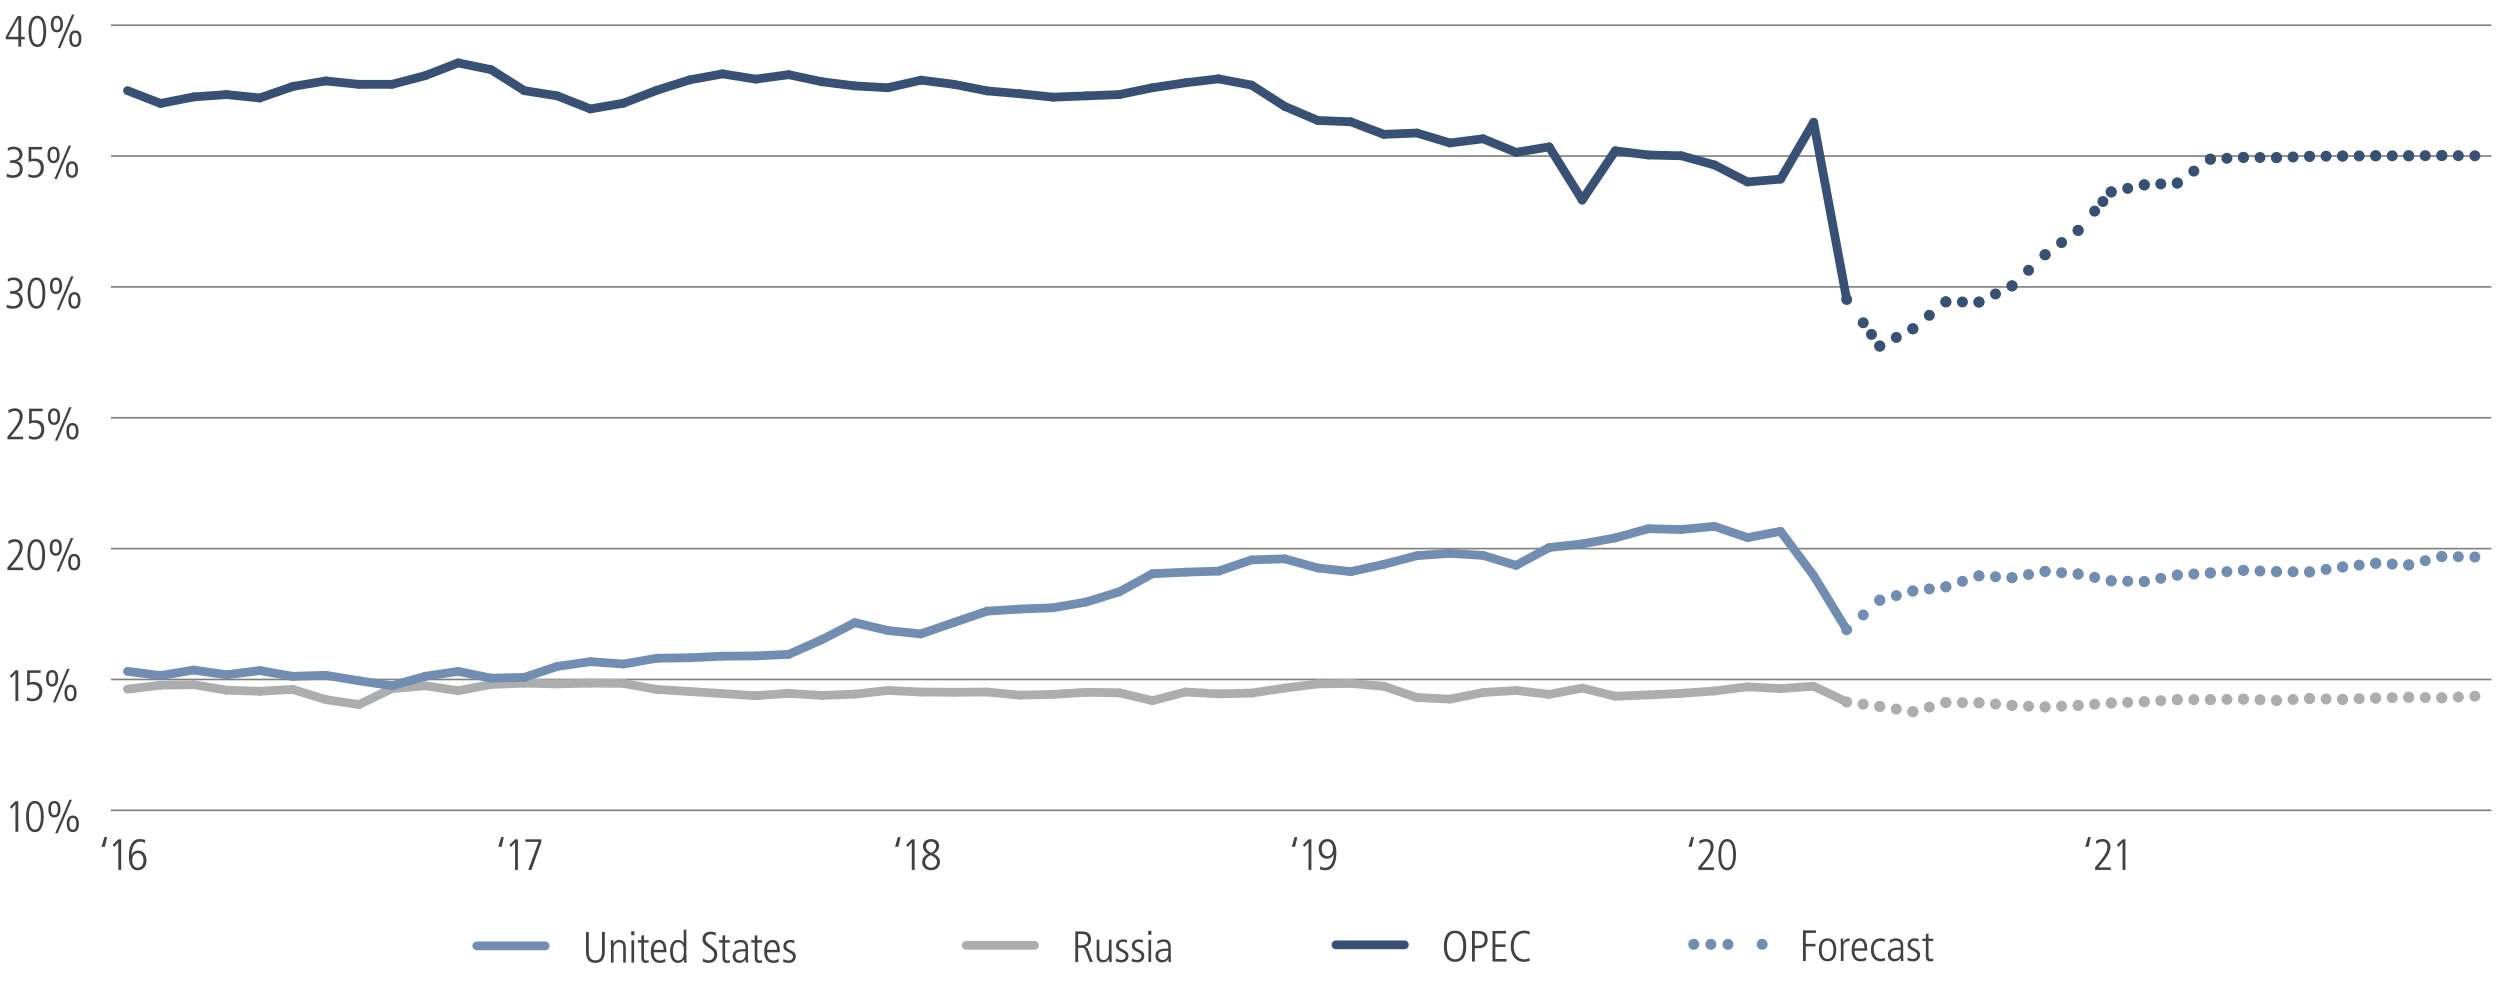<?xml version="1.0" encoding="utf-8"?>
<!-- Generator: Adobe Illustrator 24.0.2, SVG Export Plug-In . SVG Version: 6.00 Build 0)  -->
<svg version="1.1" id="Layer_1" xmlns="http://www.w3.org/2000/svg" xmlns:xlink="http://www.w3.org/1999/xlink" x="0px" y="0px"
	 viewBox="0 0 1140 450" style="enable-background:new 0 0 1140 450;" xml:space="preserve">
<style type="text/css">
	.st0{fill:none;}
	.st1{enable-background:new    ;}
	.st2{fill:#414042;}
	.st3{fill:none;stroke:#808080;stroke-width:0.75;stroke-miterlimit:10;}
	.st4{fill:none;stroke:#375073;stroke-width:5;stroke-linecap:round;stroke-miterlimit:10;}
	.st5{fill:none;stroke:#375073;stroke-width:5;stroke-linecap:round;stroke-miterlimit:10;stroke-dasharray:0,6.512;}
	.st6{fill:none;stroke:#375073;stroke-width:5;stroke-linecap:round;stroke-miterlimit:10;stroke-dasharray:0,6.512,0,6.512;}
	.st7{fill:none;stroke:#375073;stroke-width:5;stroke-linecap:round;stroke-miterlimit:10;stroke-dasharray:0,8.505;}
	.st8{fill:none;stroke:#375073;stroke-width:5;stroke-linecap:round;stroke-miterlimit:10;stroke-dasharray:0,9.726;}
	.st9{fill:none;stroke:#375073;stroke-width:5;stroke-linecap:round;stroke-miterlimit:10;stroke-dasharray:0,7.538;}
	.st10{fill:none;stroke:#375073;stroke-width:5;stroke-linecap:round;stroke-miterlimit:10;stroke-dasharray:0,8.397;}
	.st11{fill:none;stroke:#375073;stroke-width:5;stroke-linecap:round;stroke-miterlimit:10;stroke-dasharray:0,10.356;}
	.st12{fill:none;stroke:#375073;stroke-width:5;stroke-linecap:round;stroke-miterlimit:10;stroke-dasharray:0,9.36;}
	.st13{fill:none;stroke:#375073;stroke-width:5;stroke-linecap:round;stroke-miterlimit:10;stroke-dasharray:0,5.783;}
	.st14{fill:none;stroke:#375073;stroke-width:5;stroke-linecap:round;stroke-miterlimit:10;stroke-dasharray:0,5.783,0,5.783;}
	.st15{fill:none;stroke:#375073;stroke-width:5;stroke-linecap:round;stroke-miterlimit:10;stroke-dasharray:0,7.708;}
	.st16{fill:none;stroke:#375073;stroke-width:5;stroke-linecap:round;stroke-miterlimit:10;stroke-dasharray:0,7.55;}
	.st17{fill:none;stroke:#375073;stroke-width:5;stroke-linecap:round;stroke-miterlimit:10;stroke-dasharray:0,9.29;}
	.st18{fill:none;stroke:#375073;stroke-width:5;stroke-linecap:round;stroke-miterlimit:10;stroke-dasharray:0,7.544;}
	.st19{fill:none;stroke:#375073;stroke-width:5;stroke-linecap:round;stroke-miterlimit:10;stroke-dasharray:0,7.538;}
	.st20{fill:none;stroke:#ACADAF;stroke-width:5;stroke-linecap:round;stroke-miterlimit:10;}
	.st21{fill:none;stroke:#ACADAF;stroke-width:5;stroke-linecap:round;stroke-miterlimit:10;stroke-dasharray:0,7.606;}
	.st22{fill:none;stroke:#ACADAF;stroke-width:5;stroke-linecap:round;stroke-miterlimit:10;stroke-dasharray:0,7.632;}
	.st23{fill:none;stroke:#ACADAF;stroke-width:5;stroke-linecap:round;stroke-miterlimit:10;stroke-dasharray:0,7.822;}
	.st24{fill:none;stroke:#ACADAF;stroke-width:5;stroke-linecap:round;stroke-miterlimit:10;stroke-dasharray:0,7.538;}
	.st25{fill:none;stroke:#ACADAF;stroke-width:5;stroke-linecap:round;stroke-miterlimit:10;stroke-dasharray:0,7.561;}
	.st26{fill:none;stroke:#ACADAF;stroke-width:5;stroke-linecap:round;stroke-miterlimit:10;stroke-dasharray:0,7.546;}
	.st27{fill:none;stroke:#ACADAF;stroke-width:5;stroke-linecap:round;stroke-miterlimit:10;stroke-dasharray:0,7.557;}
	.st28{fill:none;stroke:#ACADAF;stroke-width:5;stroke-linecap:round;stroke-miterlimit:10;stroke-dasharray:0,7.544;}
	.st29{fill:none;stroke:#ACADAF;stroke-width:5;stroke-linecap:round;stroke-miterlimit:10;stroke-dasharray:0,7.553;}
	.st30{fill:none;stroke:#ACADAF;stroke-width:5;stroke-linecap:round;stroke-miterlimit:10;stroke-dasharray:0,7.538;}
	.st31{fill:none;stroke:#ACADAF;stroke-width:5;stroke-linecap:round;stroke-miterlimit:10;stroke-dasharray:0,7.539;}
	.st32{fill:none;stroke:#ACADAF;stroke-width:5;stroke-linecap:round;stroke-miterlimit:10;stroke-dasharray:0,7.55;}
	.st33{fill:none;stroke:#ACADAF;stroke-width:5;stroke-linecap:round;stroke-miterlimit:10;stroke-dasharray:0,7.54;}
	.st34{fill:none;stroke:#718DB1;stroke-width:5;stroke-linecap:round;stroke-linejoin:round;}
	.st35{fill:none;stroke:#718DB1;stroke-width:5;stroke-linecap:round;stroke-linejoin:round;stroke-dasharray:0,7.796;}
	.st36{fill:none;stroke:#718DB1;stroke-width:5;stroke-linecap:round;stroke-linejoin:round;stroke-dasharray:0,7.796,0,7.796;}
	.st37{fill:none;stroke:#718DB1;stroke-width:5;stroke-linecap:round;stroke-linejoin:round;stroke-dasharray:0,10.114;}
	.st38{fill:none;stroke:#718DB1;stroke-width:5;stroke-linecap:round;stroke-linejoin:round;stroke-dasharray:0,7.822;}
	.st39{fill:none;stroke:#718DB1;stroke-width:5;stroke-linecap:round;stroke-linejoin:round;stroke-dasharray:0,7.598;}
	.st40{fill:none;stroke:#718DB1;stroke-width:5;stroke-linecap:round;stroke-linejoin:round;stroke-dasharray:0,7.944;}
	.st41{fill:none;stroke:#718DB1;stroke-width:5;stroke-linecap:round;stroke-linejoin:round;stroke-dasharray:0,7.55;}
	.st42{fill:none;stroke:#718DB1;stroke-width:5;stroke-linecap:round;stroke-linejoin:round;stroke-dasharray:0,7.673;}
	.st43{fill:none;stroke:#718DB1;stroke-width:5;stroke-linecap:round;stroke-linejoin:round;stroke-dasharray:0,7.561;}
	.st44{fill:none;stroke:#718DB1;stroke-width:5;stroke-linecap:round;stroke-linejoin:round;stroke-dasharray:0,7.696;}
	.st45{fill:none;stroke:#718DB1;stroke-width:5;stroke-linecap:round;stroke-linejoin:round;stroke-dasharray:0,7.54;}
	.st46{fill:none;stroke:#718DB1;stroke-width:5;stroke-linecap:round;stroke-linejoin:round;stroke-dasharray:0,7.684;}
	.st47{fill:none;stroke:#718DB1;stroke-width:5;stroke-linecap:round;stroke-linejoin:round;stroke-dasharray:0,7.553;}
	.st48{fill:none;stroke:#718DB1;stroke-width:5;stroke-linecap:round;stroke-linejoin:round;stroke-dasharray:0,7.544;}
	.st49{fill:none;stroke:#718DB1;stroke-width:5;stroke-linecap:round;stroke-linejoin:round;stroke-dasharray:0,7.538;}
	.st50{fill:none;stroke:#718DB1;stroke-width:5;stroke-linecap:round;stroke-linejoin:round;stroke-dasharray:0,7.623;}
	.st51{fill:none;stroke:#718DB1;stroke-width:5;stroke-linecap:round;stroke-linejoin:round;stroke-dasharray:0,7.584;}
	.st52{fill:none;stroke:#718DB1;stroke-width:5;stroke-linecap:round;stroke-linejoin:round;stroke-dasharray:0,7.546;}
	.st53{fill:none;stroke:#718DB1;stroke-width:5;stroke-linecap:round;stroke-linejoin:round;stroke-dasharray:0,7.776;}
	.st54{fill:none;stroke:#718DB1;stroke-width:5;stroke-linecap:round;stroke-linejoin:round;stroke-dasharray:0,7.539;}
	.st55{fill:none;stroke:#375073;stroke-width:4;stroke-linecap:round;stroke-miterlimit:10;}
	.st56{fill:none;stroke:#ACADAF;stroke-width:4;stroke-linecap:round;stroke-miterlimit:10;}
	.st57{fill:none;stroke:#718DB1;stroke-width:4;stroke-linecap:round;stroke-miterlimit:10;}
</style>
<g>
	<g>
		<line class="st0" x1="50.61" y1="369.5" x2="1136.07" y2="369.5"/>
		<g>
			<g>
				<line class="st0" x1="50.61" y1="369.5" x2="50.61" y2="360.55"/>
				<line class="st0" x1="65.68" y1="369.5" x2="65.68" y2="360.55"/>
				<line class="st0" x1="80.76" y1="369.5" x2="80.76" y2="360.55"/>
				<line class="st0" x1="95.83" y1="369.5" x2="95.83" y2="360.55"/>
				<line class="st0" x1="110.91" y1="369.5" x2="110.91" y2="360.55"/>
				<line class="st0" x1="125.99" y1="369.5" x2="125.99" y2="360.55"/>
				<line class="st0" x1="141.06" y1="369.5" x2="141.06" y2="360.55"/>
				<line class="st0" x1="156.14" y1="369.5" x2="156.14" y2="360.55"/>
				<line class="st0" x1="171.21" y1="369.5" x2="171.21" y2="360.55"/>
				<line class="st0" x1="186.29" y1="369.5" x2="186.29" y2="360.55"/>
				<line class="st0" x1="201.37" y1="369.5" x2="201.37" y2="360.55"/>
				<line class="st0" x1="216.44" y1="369.5" x2="216.44" y2="360.55"/>
				<line class="st0" x1="231.52" y1="369.5" x2="231.52" y2="360.55"/>
				<line class="st0" x1="246.59" y1="369.5" x2="246.59" y2="360.55"/>
				<line class="st0" x1="261.67" y1="369.5" x2="261.67" y2="360.55"/>
				<line class="st0" x1="276.75" y1="369.5" x2="276.75" y2="360.55"/>
				<line class="st0" x1="291.82" y1="369.5" x2="291.82" y2="360.55"/>
				<line class="st0" x1="306.9" y1="369.5" x2="306.9" y2="360.55"/>
				<line class="st0" x1="321.97" y1="369.5" x2="321.97" y2="360.55"/>
				<line class="st0" x1="337.05" y1="369.5" x2="337.05" y2="360.55"/>
				<line class="st0" x1="352.13" y1="369.5" x2="352.13" y2="360.55"/>
				<line class="st0" x1="367.2" y1="369.5" x2="367.2" y2="360.55"/>
				<line class="st0" x1="382.28" y1="369.5" x2="382.28" y2="360.55"/>
				<line class="st0" x1="397.35" y1="369.5" x2="397.35" y2="360.55"/>
				<line class="st0" x1="412.43" y1="369.5" x2="412.43" y2="360.55"/>
				<line class="st0" x1="427.51" y1="369.5" x2="427.51" y2="360.55"/>
				<line class="st0" x1="442.58" y1="369.5" x2="442.58" y2="360.55"/>
				<line class="st0" x1="457.66" y1="369.5" x2="457.66" y2="360.55"/>
				<line class="st0" x1="472.73" y1="369.5" x2="472.73" y2="360.55"/>
				<line class="st0" x1="487.81" y1="369.5" x2="487.81" y2="360.55"/>
				<line class="st0" x1="502.88" y1="369.5" x2="502.88" y2="360.55"/>
				<line class="st0" x1="517.96" y1="369.5" x2="517.96" y2="360.55"/>
				<line class="st0" x1="533.04" y1="369.5" x2="533.04" y2="360.55"/>
				<line class="st0" x1="548.11" y1="369.5" x2="548.11" y2="360.55"/>
				<line class="st0" x1="563.19" y1="369.5" x2="563.19" y2="360.55"/>
				<line class="st0" x1="578.26" y1="369.5" x2="578.26" y2="360.55"/>
				<line class="st0" x1="593.34" y1="369.5" x2="593.34" y2="360.55"/>
				<line class="st0" x1="608.42" y1="369.5" x2="608.42" y2="360.55"/>
				<line class="st0" x1="623.49" y1="369.5" x2="623.49" y2="360.55"/>
				<line class="st0" x1="638.57" y1="369.5" x2="638.57" y2="360.55"/>
				<line class="st0" x1="653.64" y1="369.5" x2="653.64" y2="360.55"/>
				<line class="st0" x1="668.72" y1="369.5" x2="668.72" y2="360.55"/>
				<line class="st0" x1="683.8" y1="369.5" x2="683.8" y2="360.55"/>
				<line class="st0" x1="698.87" y1="369.5" x2="698.87" y2="360.55"/>
				<line class="st0" x1="713.95" y1="369.5" x2="713.95" y2="360.55"/>
				<line class="st0" x1="729.02" y1="369.5" x2="729.02" y2="360.55"/>
				<line class="st0" x1="744.1" y1="369.5" x2="744.1" y2="360.55"/>
				<line class="st0" x1="759.18" y1="369.5" x2="759.18" y2="360.55"/>
				<line class="st0" x1="774.25" y1="369.5" x2="774.25" y2="360.55"/>
				<line class="st0" x1="789.33" y1="369.5" x2="789.33" y2="360.55"/>
				<line class="st0" x1="804.4" y1="369.5" x2="804.4" y2="360.55"/>
				<line class="st0" x1="819.48" y1="369.5" x2="819.48" y2="360.55"/>
				<line class="st0" x1="834.56" y1="369.5" x2="834.56" y2="360.55"/>
				<line class="st0" x1="849.63" y1="369.5" x2="849.63" y2="360.55"/>
				<line class="st0" x1="864.71" y1="369.5" x2="864.71" y2="360.55"/>
				<line class="st0" x1="879.78" y1="369.5" x2="879.78" y2="360.55"/>
				<line class="st0" x1="894.86" y1="369.5" x2="894.86" y2="360.55"/>
				<line class="st0" x1="909.94" y1="369.5" x2="909.94" y2="360.55"/>
				<line class="st0" x1="925.01" y1="369.5" x2="925.01" y2="360.55"/>
				<line class="st0" x1="940.09" y1="369.5" x2="940.09" y2="360.55"/>
				<line class="st0" x1="955.16" y1="369.5" x2="955.16" y2="360.55"/>
				<line class="st0" x1="970.24" y1="369.5" x2="970.24" y2="360.55"/>
				<line class="st0" x1="985.31" y1="369.5" x2="985.31" y2="360.55"/>
				<line class="st0" x1="1000.39" y1="369.5" x2="1000.39" y2="360.55"/>
				<line class="st0" x1="1015.47" y1="369.5" x2="1015.47" y2="360.55"/>
				<line class="st0" x1="1030.54" y1="369.5" x2="1030.54" y2="360.55"/>
				<line class="st0" x1="1045.62" y1="369.5" x2="1045.62" y2="360.55"/>
				<line class="st0" x1="1060.69" y1="369.5" x2="1060.69" y2="360.55"/>
				<line class="st0" x1="1075.77" y1="369.5" x2="1075.77" y2="360.55"/>
				<line class="st0" x1="1090.85" y1="369.5" x2="1090.85" y2="360.55"/>
				<line class="st0" x1="1105.92" y1="369.5" x2="1105.92" y2="360.55"/>
				<line class="st0" x1="1121" y1="369.5" x2="1121" y2="360.55"/>
				<line class="st0" x1="1136.07" y1="369.5" x2="1136.07" y2="360.55"/>
			</g>
		</g>
	</g>
	<g>
		<g>
			<g class="st1">
				<path class="st2" d="M7.05,365.34h1.29v13.96H7.05v-12.56l-1.87,2.08l-0.71-0.92L7.05,365.34z"/>
				<path class="st2" d="M15.91,379.45c-3.53,0-4.02-4.7-4.02-7.12s0.5-7.12,4.02-7.12c3.52,0,4.02,4.7,4.02,7.12
					S19.43,379.45,15.91,379.45z M15.91,366.36c-2.59,0-2.74,4.3-2.74,5.96s0.15,5.96,2.74,5.96c2.59,0,2.74-4.3,2.74-5.96
					S18.5,366.36,15.91,366.36z"/>
				<path class="st2" d="M22.05,368.98c0-1.94,0.64-3.78,2.76-3.78s2.76,1.84,2.76,3.78s-0.64,3.78-2.76,3.78
					S22.05,370.92,22.05,368.98z M26.36,368.98c0-0.76,0-2.7-1.56-2.7s-1.56,1.94-1.56,2.7s0,2.7,1.56,2.7
					S26.36,369.74,26.36,368.98z M31.67,364.68h1.12l-6.49,15.28h-1.12L31.67,364.68z M30.45,375.67c0-1.94,0.64-3.78,2.76-3.78
					s2.76,1.84,2.76,3.78s-0.64,3.78-2.76,3.78S30.45,377.61,30.45,375.67z M34.76,375.67c0-0.76,0-2.7-1.56-2.7
					s-1.56,1.94-1.56,2.7c0,0.76,0,2.7,1.56,2.7S34.76,376.43,34.76,375.67z"/>
			</g>
			<g class="st1">
				<path class="st2" d="M7.05,305.67h1.29v13.96H7.05v-12.56l-1.87,2.08l-0.71-0.92L7.05,305.67z"/>
				<path class="st2" d="M12.3,317.89c1,0.64,2.03,0.72,2.49,0.72c2.36,0,3.15-1.82,3.15-3.42c0-1.64-0.83-3.08-3.13-3.08
					c-1.14,0-1.49,0.14-2.34,0.48c-0.04,0-0.06,0.02-0.08,0.02v-6.94h6.16v1.16h-4.96v4.4c0.37-0.14,1.02-0.28,1.6-0.28
					c3.23,0,4.13,2.06,4.13,4.24c0,2.64-1.49,4.58-4.58,4.58c-1.29,0-1.89-0.28-2.49-0.54L12.3,317.89z"/>
				<path class="st2" d="M21,309.31c0-1.94,0.64-3.78,2.76-3.78s2.76,1.84,2.76,3.78s-0.64,3.78-2.76,3.78S21,311.25,21,309.31z
					 M25.31,309.31c0-0.76,0-2.7-1.56-2.7s-1.56,1.94-1.56,2.7s0,2.7,1.56,2.7S25.31,310.07,25.31,309.31z M30.62,305.01h1.12
					l-6.49,15.28h-1.12L30.62,305.01z M29.4,315.99c0-1.94,0.64-3.78,2.76-3.78s2.76,1.84,2.76,3.78s-0.64,3.78-2.76,3.78
					S29.4,317.93,29.4,315.99z M33.71,315.99c0-0.76,0-2.7-1.56-2.7s-1.56,1.94-1.56,2.7c0,0.76,0,2.7,1.56,2.7
					S33.71,316.75,33.71,315.99z"/>
			</g>
			<g class="st1">
				<path class="st2" d="M3.38,258.75l1.1-1.32c1.68-2,4.52-5.18,4.52-7.9c0-1.42-0.66-2.5-2.26-2.5c-0.91,0-2.07,0.52-2.76,1.1
					l-0.19-1.38c0.64-0.4,1.66-0.88,3.05-0.88c2.57,0,3.52,1.92,3.52,3.66c0,2.64-2.45,5.6-3.67,7.06l-1.87,2.22h5.72v1.16H3.38
					V258.75z"/>
				<path class="st2" d="M16.53,260.11c-3.53,0-4.02-4.7-4.02-7.12s0.5-7.12,4.02-7.12c3.52,0,4.02,4.7,4.02,7.12
					S20.06,260.11,16.53,260.11z M16.53,247.02c-2.59,0-2.74,4.3-2.74,5.96s0.15,5.96,2.74,5.96c2.59,0,2.74-4.3,2.74-5.96
					S19.12,247.02,16.53,247.02z"/>
				<path class="st2" d="M22.67,249.64c0-1.94,0.64-3.78,2.76-3.78s2.76,1.84,2.76,3.78s-0.64,3.78-2.76,3.78
					S22.67,251.58,22.67,249.64z M26.99,249.64c0-0.76,0-2.7-1.56-2.7s-1.56,1.94-1.56,2.7s0,2.7,1.56,2.7S26.99,250.4,26.99,249.64
					z M32.3,245.34h1.12l-6.49,15.28h-1.12L32.3,245.34z M31.07,256.33c0-1.94,0.64-3.78,2.76-3.78s2.76,1.84,2.76,3.78
					s-0.64,3.78-2.76,3.78S31.07,258.27,31.07,256.33z M35.39,256.33c0-0.76,0-2.7-1.56-2.7s-1.56,1.94-1.56,2.7
					c0,0.76,0,2.7,1.56,2.7S35.39,257.09,35.39,256.33z"/>
			</g>
			<g class="st1">
				<path class="st2" d="M3.38,199.08l1.1-1.32c1.68-2,4.52-5.18,4.52-7.9c0-1.42-0.66-2.5-2.26-2.5c-0.91,0-2.07,0.52-2.76,1.1
					l-0.19-1.38c0.64-0.4,1.66-0.88,3.05-0.88c2.57,0,3.52,1.92,3.52,3.66c0,2.64-2.45,5.6-3.67,7.06l-1.87,2.22h5.72v1.16H3.38
					V199.08z"/>
				<path class="st2" d="M13.19,198.56c1,0.64,2.03,0.72,2.49,0.72c2.36,0,3.15-1.82,3.15-3.42c0-1.64-0.83-3.08-3.13-3.08
					c-1.14,0-1.49,0.14-2.34,0.48c-0.04,0-0.06,0.02-0.08,0.02v-6.94h6.16v1.16h-4.96v4.4c0.37-0.14,1.02-0.28,1.6-0.28
					c3.23,0,4.13,2.06,4.13,4.24c0,2.64-1.49,4.58-4.58,4.58c-1.29,0-1.89-0.28-2.49-0.54L13.19,198.56z"/>
				<path class="st2" d="M21.89,189.98c0-1.94,0.64-3.78,2.76-3.78s2.76,1.84,2.76,3.78s-0.64,3.78-2.76,3.78
					S21.89,191.92,21.89,189.98z M26.2,189.98c0-0.76,0-2.7-1.56-2.7s-1.56,1.94-1.56,2.7s0,2.7,1.56,2.7S26.2,190.74,26.2,189.98z
					 M31.51,185.67h1.12l-6.49,15.28h-1.12L31.51,185.67z M30.28,196.66c0-1.94,0.64-3.78,2.76-3.78s2.76,1.84,2.76,3.78
					s-0.64,3.78-2.76,3.78S30.28,198.6,30.28,196.66z M34.6,196.66c0-0.76,0-2.7-1.56-2.7s-1.56,1.94-1.56,2.7
					c0,0.76,0,2.7,1.56,2.7S34.6,197.42,34.6,196.66z"/>
			</g>
			<g class="st1">
				<path class="st2" d="M3.11,138.85c0.39,0.26,1.72,0.76,2.7,0.76c1.64,0,3.19-0.84,3.19-3c0-1.8-1.47-2.64-3.19-2.64H4.6v-1.16
					c2.01,0,4.29-0.32,4.29-2.62c0-0.36-0.12-2.5-2.88-2.5c-0.6,0-1.41,0.14-2.38,0.82l-0.1-1.32c0.54-0.36,1.97-0.66,2.65-0.66
					c3.13,0,4.08,2.16,4.08,3.54c0,1.7-1.02,2.7-2.59,3.14v0.04c1.16,0.18,2.7,1.38,2.7,3.52c0,2.66-1.74,4-4.69,4
					c-1.47,0-2.18-0.32-2.67-0.56L3.11,138.85z"/>
				<path class="st2" d="M16.63,140.77c-3.52,0-4.02-4.7-4.02-7.12s0.5-7.12,4.02-7.12c3.53,0,4.02,4.7,4.02,7.12
					S20.16,140.77,16.63,140.77z M16.63,127.69c-2.59,0-2.74,4.3-2.74,5.96s0.15,5.96,2.74,5.96c2.59,0,2.74-4.3,2.74-5.96
					S19.23,127.69,16.63,127.69z"/>
				<path class="st2" d="M22.78,130.31c0-1.94,0.64-3.78,2.76-3.78s2.76,1.84,2.76,3.78s-0.64,3.78-2.76,3.78
					S22.78,132.25,22.78,130.31z M27.09,130.31c0-0.76,0-2.7-1.56-2.7s-1.56,1.94-1.56,2.7s0,2.7,1.56,2.7
					S27.09,131.07,27.09,130.31z M32.4,126.01h1.12l-6.49,15.28h-1.12L32.4,126.01z M31.18,136.99c0-1.94,0.64-3.78,2.76-3.78
					s2.76,1.84,2.76,3.78s-0.64,3.78-2.76,3.78S31.18,138.93,31.18,136.99z M35.49,136.99c0-0.76,0-2.7-1.56-2.7
					s-1.56,1.94-1.56,2.7c0,0.76,0,2.7,1.56,2.7S35.49,137.75,35.49,136.99z"/>
			</g>
			<g class="st1">
				<path class="st2" d="M3.11,79.18c0.39,0.26,1.72,0.76,2.7,0.76c1.64,0,3.19-0.84,3.19-3c0-1.8-1.47-2.64-3.19-2.64H4.6v-1.16
					c2.01,0,4.29-0.32,4.29-2.62c0-0.36-0.12-2.5-2.88-2.5c-0.6,0-1.41,0.14-2.38,0.82l-0.1-1.32c0.54-0.36,1.97-0.66,2.65-0.66
					c3.13,0,4.08,2.16,4.08,3.54c0,1.7-1.02,2.7-2.59,3.14v0.04c1.16,0.18,2.7,1.38,2.7,3.52c0,2.66-1.74,4-4.69,4
					c-1.47,0-2.18-0.32-2.67-0.56L3.11,79.18z"/>
				<path class="st2" d="M12.97,79.22c1,0.64,2.03,0.72,2.49,0.72c2.36,0,3.15-1.82,3.15-3.42c0-1.64-0.83-3.08-3.13-3.08
					c-1.14,0-1.49,0.14-2.34,0.48c-0.04,0-0.06,0.02-0.08,0.02V67h6.16v1.16h-4.96v4.4c0.37-0.14,1.02-0.28,1.6-0.28
					c3.23,0,4.13,2.06,4.13,4.24c0,2.64-1.49,4.58-4.58,4.58c-1.29,0-1.89-0.28-2.49-0.54L12.97,79.22z"/>
				<path class="st2" d="M21.66,70.64c0-1.94,0.64-3.78,2.76-3.78s2.76,1.84,2.76,3.78s-0.64,3.78-2.76,3.78
					S21.66,72.58,21.66,70.64z M25.98,70.64c0-0.76,0-2.7-1.56-2.7s-1.56,1.94-1.56,2.7s0,2.7,1.56,2.7S25.98,71.4,25.98,70.64z
					 M31.29,66.34h1.12l-6.49,15.28H24.8L31.29,66.34z M30.06,77.32c0-1.94,0.64-3.78,2.76-3.78s2.76,1.84,2.76,3.78
					s-0.64,3.78-2.76,3.78S30.06,79.26,30.06,77.32z M34.38,77.32c0-0.76,0-2.7-1.56-2.7s-1.56,1.94-1.56,2.7c0,0.76,0,2.7,1.56,2.7
					S34.38,78.08,34.38,77.32z"/>
			</g>
			<g class="st1">
				<path class="st2" d="M7.96,7.33h1.7v9.46h1.64v1.16H9.66v3.34H8.37v-3.34H2.63v-1.26L7.96,7.33z M3.75,16.79h4.62V8.57H8.33
					L3.75,16.79z"/>
				<path class="st2" d="M17.04,21.44c-3.53,0-4.02-4.7-4.02-7.12s0.5-7.12,4.02-7.12c3.52,0,4.02,4.7,4.02,7.12
					S20.57,21.44,17.04,21.44z M17.04,8.35c-2.59,0-2.74,4.3-2.74,5.96s0.15,5.96,2.74,5.96c2.59,0,2.74-4.3,2.74-5.96
					S19.64,8.35,17.04,8.35z"/>
				<path class="st2" d="M23.19,10.97c0-1.94,0.64-3.78,2.76-3.78s2.76,1.84,2.76,3.78s-0.64,3.78-2.76,3.78
					S23.19,12.91,23.19,10.97z M27.5,10.97c0-0.76,0-2.7-1.56-2.7s-1.56,1.94-1.56,2.7s0,2.7,1.56,2.7S27.5,11.73,27.5,10.97z
					 M32.81,6.67h1.12l-6.49,15.28h-1.12L32.81,6.67z M31.59,17.66c0-1.94,0.64-3.78,2.76-3.78s2.76,1.84,2.76,3.78
					s-0.64,3.78-2.76,3.78S31.59,19.6,31.59,17.66z M35.9,17.66c0-0.76,0-2.7-1.56-2.7s-1.56,1.94-1.56,2.7c0,0.76,0,2.7,1.56,2.7
					S35.9,18.42,35.9,17.66z"/>
			</g>
		</g>
		<line class="st0" x1="50.61" y1="369.5" x2="50.61" y2="11.49"/>
		<g>
			<g>
				<line class="st3" x1="50.61" y1="369.5" x2="1136.07" y2="369.5"/>
				<line class="st3" x1="50.61" y1="309.84" x2="1136.07" y2="309.84"/>
				<line class="st3" x1="50.61" y1="250.17" x2="1136.07" y2="250.17"/>
				<line class="st3" x1="50.61" y1="190.5" x2="1136.07" y2="190.5"/>
				<line class="st3" x1="50.61" y1="130.83" x2="1136.07" y2="130.83"/>
				<line class="st3" x1="50.61" y1="71.16" x2="1136.07" y2="71.16"/>
				<line class="st3" x1="50.61" y1="11.49" x2="1136.07" y2="11.49"/>
			</g>
		</g>
	</g>
	<g>
		<g>
			<g>
				<g>
					<g>
						<line class="st4" x1="857.17" y1="157.8" x2="857.17" y2="157.8"/>
						<line class="st5" x1="853.4" y1="152.49" x2="851.52" y2="149.83"/>
						<line class="st6" x1="849.63" y1="147.18" x2="843.98" y2="139.21"/>
						<line class="st4" x1="842.09" y1="136.56" x2="842.09" y2="136.56"/>
					</g>
				</g>
				<g>
					<g>
						<line class="st4" x1="872.25" y1="149.92" x2="872.25" y2="149.92"/>
						<line class="st7" x1="864.71" y1="153.86" x2="861.82" y2="155.37"/>
						<line class="st4" x1="857.17" y1="157.8" x2="857.17" y2="157.8"/>
					</g>
				</g>
				<g>
					<g>
						<line class="st4" x1="887.32" y1="137.63" x2="887.32" y2="137.63"/>
						<line class="st8" x1="879.78" y1="143.78" x2="876.79" y2="146.22"/>
						<line class="st4" x1="872.25" y1="149.92" x2="872.25" y2="149.92"/>
					</g>
				</g>
				<g>
					<g>
						<line class="st4" x1="902.4" y1="137.75" x2="902.4" y2="137.75"/>
						<line class="st9" x1="894.86" y1="137.69" x2="892.09" y2="137.67"/>
						<line class="st4" x1="887.32" y1="137.63" x2="887.32" y2="137.63"/>
					</g>
				</g>
				<g>
					<g>
						<line class="st4" x1="917.47" y1="130.35" x2="917.47" y2="130.35"/>
						<line class="st10" x1="909.94" y1="134.05" x2="907.06" y2="135.46"/>
						<line class="st4" x1="902.4" y1="137.75" x2="902.4" y2="137.75"/>
					</g>
				</g>
				<g>
					<g>
						<line class="st4" x1="932.55" y1="116.15" x2="932.55" y2="116.15"/>
						<line class="st11" x1="925.01" y1="123.25" x2="921.97" y2="126.12"/>
						<line class="st4" x1="917.47" y1="130.35" x2="917.47" y2="130.35"/>
					</g>
				</g>
				<g>
					<g>
						<line class="st4" x1="947.62" y1="105.05" x2="947.62" y2="105.05"/>
						<line class="st12" x1="940.09" y1="110.6" x2="937.12" y2="112.78"/>
						<line class="st4" x1="932.55" y1="116.15" x2="932.55" y2="116.15"/>
					</g>
				</g>
				<g>
					<g>
						<line class="st4" x1="962.7" y1="87.51" x2="962.7" y2="87.51"/>
						<line class="st13" x1="958.93" y1="91.9" x2="957.05" y2="94.09"/>
						<line class="st14" x1="955.16" y1="96.28" x2="949.51" y2="102.86"/>
						<line class="st4" x1="947.62" y1="105.05" x2="947.62" y2="105.05"/>
					</g>
				</g>
				<g>
					<g>
						<line class="st4" x1="977.78" y1="84.29" x2="977.78" y2="84.29"/>
						<line class="st15" x1="970.24" y1="85.9" x2="967.45" y2="86.5"/>
						<line class="st4" x1="962.7" y1="87.51" x2="962.7" y2="87.51"/>
					</g>
				</g>
				<g>
					<g>
						<line class="st4" x1="992.85" y1="83.45" x2="992.85" y2="83.45"/>
						<line class="st16" x1="985.31" y1="83.87" x2="982.54" y2="84.02"/>
						<line class="st4" x1="977.78" y1="84.29" x2="977.78" y2="84.29"/>
					</g>
				</g>
				<g>
					<g>
						<line class="st4" x1="1007.93" y1="72.59" x2="1007.93" y2="72.59"/>
						<line class="st17" x1="1000.39" y1="78.02" x2="997.43" y2="80.15"/>
						<line class="st4" x1="992.85" y1="83.45" x2="992.85" y2="83.45"/>
					</g>
				</g>
				<g>
					<g>
						<line class="st4" x1="1023" y1="71.76" x2="1023" y2="71.76"/>
						<line class="st16" x1="1015.47" y1="72.18" x2="1012.7" y2="72.33"/>
						<line class="st4" x1="1007.93" y1="72.59" x2="1007.93" y2="72.59"/>
					</g>
				</g>
				<g>
					<g>
						<line class="st4" x1="1038.08" y1="71.88" x2="1038.08" y2="71.88"/>
						<line class="st9" x1="1030.54" y1="71.82" x2="1027.77" y2="71.8"/>
						<line class="st4" x1="1023" y1="71.76" x2="1023" y2="71.76"/>
					</g>
				</g>
				<g>
					<g>
						<line class="st4" x1="1053.16" y1="71.28" x2="1053.16" y2="71.28"/>
						<line class="st18" x1="1045.62" y1="71.58" x2="1042.85" y2="71.69"/>
						<line class="st4" x1="1038.08" y1="71.88" x2="1038.08" y2="71.88"/>
					</g>
				</g>
				<g>
					<g>
						<line class="st4" x1="1068.23" y1="71.16" x2="1068.23" y2="71.16"/>
						<line class="st9" x1="1060.69" y1="71.22" x2="1057.93" y2="71.24"/>
						<line class="st4" x1="1053.16" y1="71.28" x2="1053.16" y2="71.28"/>
					</g>
				</g>
				<g>
					<g>
						<line class="st4" x1="1083.31" y1="71.04" x2="1083.31" y2="71.04"/>
						<line class="st9" x1="1075.77" y1="71.1" x2="1073" y2="71.12"/>
						<line class="st4" x1="1068.23" y1="71.16" x2="1068.23" y2="71.16"/>
					</g>
				</g>
				<g>
					<g>
						<line class="st4" x1="1098.38" y1="71.04" x2="1098.38" y2="71.04"/>
						<line class="st19" x1="1090.85" y1="71.04" x2="1088.08" y2="71.04"/>
						<line class="st4" x1="1083.31" y1="71.04" x2="1083.31" y2="71.04"/>
					</g>
				</g>
				<g>
					<g>
						<line class="st4" x1="1113.46" y1="70.92" x2="1113.46" y2="70.92"/>
						<line class="st9" x1="1105.92" y1="70.98" x2="1103.15" y2="71"/>
						<line class="st4" x1="1098.38" y1="71.04" x2="1098.38" y2="71.04"/>
					</g>
				</g>
				<g>
					<g>
						<line class="st4" x1="1128.54" y1="71.04" x2="1128.54" y2="71.04"/>
						<line class="st9" x1="1121" y1="70.98" x2="1118.23" y2="70.96"/>
						<line class="st4" x1="1113.46" y1="70.92" x2="1113.46" y2="70.92"/>
					</g>
				</g>
			</g>
		</g>
		<g>
			<g>
				<g>
					<g>
						<line class="st20" x1="857.17" y1="322.13" x2="857.17" y2="322.13"/>
						<line class="st21" x1="849.63" y1="321.11" x2="846.85" y2="320.74"/>
						<line class="st20" x1="842.09" y1="320.1" x2="842.09" y2="320.1"/>
					</g>
				</g>
				<g>
					<g>
						<line class="st20" x1="872.25" y1="324.51" x2="872.25" y2="324.51"/>
						<line class="st22" x1="864.71" y1="323.32" x2="861.93" y2="322.88"/>
						<line class="st20" x1="857.17" y1="322.13" x2="857.17" y2="322.13"/>
					</g>
				</g>
				<g>
					<g>
						<line class="st20" x1="887.32" y1="320.34" x2="887.32" y2="320.34"/>
						<line class="st23" x1="879.78" y1="322.43" x2="876.98" y2="323.2"/>
						<line class="st20" x1="872.25" y1="324.51" x2="872.25" y2="324.51"/>
					</g>
				</g>
				<g>
					<g>
						<line class="st20" x1="902.4" y1="320.46" x2="902.4" y2="320.46"/>
						<line class="st24" x1="894.86" y1="320.4" x2="892.09" y2="320.38"/>
						<line class="st20" x1="887.32" y1="320.34" x2="887.32" y2="320.34"/>
					</g>
				</g>
				<g>
					<g>
						<line class="st20" x1="917.47" y1="321.65" x2="917.47" y2="321.65"/>
						<line class="st25" x1="909.94" y1="321.05" x2="907.16" y2="320.83"/>
						<line class="st20" x1="902.4" y1="320.46" x2="902.4" y2="320.46"/>
					</g>
				</g>
				<g>
					<g>
						<line class="st20" x1="932.55" y1="322.37" x2="932.55" y2="322.37"/>
						<line class="st26" x1="925.01" y1="322.01" x2="922.24" y2="321.88"/>
						<line class="st20" x1="917.47" y1="321.65" x2="917.47" y2="321.65"/>
					</g>
				</g>
				<g>
					<g>
						<line class="st20" x1="947.62" y1="321.65" x2="947.62" y2="321.65"/>
						<line class="st26" x1="940.09" y1="322.01" x2="937.32" y2="322.14"/>
						<line class="st20" x1="932.55" y1="322.37" x2="932.55" y2="322.37"/>
					</g>
				</g>
				<g>
					<g>
						<line class="st20" x1="962.7" y1="320.58" x2="962.7" y2="320.58"/>
						<line class="st27" x1="955.16" y1="321.11" x2="952.39" y2="321.31"/>
						<line class="st20" x1="947.62" y1="321.65" x2="947.62" y2="321.65"/>
					</g>
				</g>
				<g>
					<g>
						<line class="st20" x1="977.78" y1="319.98" x2="977.78" y2="319.98"/>
						<line class="st28" x1="970.24" y1="320.28" x2="967.47" y2="320.39"/>
						<line class="st20" x1="962.7" y1="320.58" x2="962.7" y2="320.58"/>
					</g>
				</g>
				<g>
					<g>
						<line class="st20" x1="992.85" y1="319.03" x2="992.85" y2="319.03"/>
						<line class="st29" x1="985.31" y1="319.5" x2="982.54" y2="319.68"/>
						<line class="st20" x1="977.78" y1="319.98" x2="977.78" y2="319.98"/>
					</g>
				</g>
				<g>
					<g>
						<line class="st20" x1="1007.93" y1="319.03" x2="1007.93" y2="319.03"/>
						<line class="st30" x1="1000.39" y1="319.03" x2="997.62" y2="319.03"/>
						<line class="st20" x1="992.85" y1="319.03" x2="992.85" y2="319.03"/>
					</g>
				</g>
				<g>
					<g>
						<line class="st20" x1="1023" y1="318.79" x2="1023" y2="318.79"/>
						<line class="st31" x1="1015.47" y1="318.91" x2="1012.7" y2="318.95"/>
						<line class="st20" x1="1007.93" y1="319.03" x2="1007.93" y2="319.03"/>
					</g>
				</g>
				<g>
					<g>
						<line class="st20" x1="1038.08" y1="319.38" x2="1038.08" y2="319.38"/>
						<line class="st28" x1="1030.54" y1="319.08" x2="1027.77" y2="318.98"/>
						<line class="st20" x1="1023" y1="318.79" x2="1023" y2="318.79"/>
					</g>
				</g>
				<g>
					<g>
						<line class="st20" x1="1053.16" y1="318.55" x2="1053.16" y2="318.55"/>
						<line class="st32" x1="1045.62" y1="318.97" x2="1042.85" y2="319.12"/>
						<line class="st20" x1="1038.08" y1="319.38" x2="1038.08" y2="319.38"/>
					</g>
				</g>
				<g>
					<g>
						<line class="st20" x1="1068.23" y1="318.91" x2="1068.23" y2="318.91"/>
						<line class="st33" x1="1060.69" y1="318.73" x2="1057.93" y2="318.66"/>
						<line class="st20" x1="1053.16" y1="318.55" x2="1053.16" y2="318.55"/>
					</g>
				</g>
				<g>
					<g>
						<line class="st20" x1="1083.31" y1="318.31" x2="1083.31" y2="318.31"/>
						<line class="st28" x1="1075.77" y1="318.61" x2="1073" y2="318.72"/>
						<line class="st20" x1="1068.23" y1="318.91" x2="1068.23" y2="318.91"/>
					</g>
				</g>
				<g>
					<g>
						<line class="st20" x1="1098.38" y1="317.95" x2="1098.38" y2="317.95"/>
						<line class="st33" x1="1090.85" y1="318.13" x2="1088.08" y2="318.2"/>
						<line class="st20" x1="1083.31" y1="318.31" x2="1083.31" y2="318.31"/>
					</g>
				</g>
				<g>
					<g>
						<line class="st20" x1="1113.46" y1="318.19" x2="1113.46" y2="318.19"/>
						<line class="st31" x1="1105.92" y1="318.07" x2="1103.15" y2="318.03"/>
						<line class="st20" x1="1098.38" y1="317.95" x2="1098.38" y2="317.95"/>
					</g>
				</g>
				<g>
					<g>
						<line class="st20" x1="1128.54" y1="317.47" x2="1128.54" y2="317.47"/>
						<line class="st26" x1="1121" y1="317.83" x2="1118.23" y2="317.96"/>
						<line class="st20" x1="1113.46" y1="318.19" x2="1113.46" y2="318.19"/>
					</g>
				</g>
			</g>
		</g>
		<g>
			<g>
				<g>
					<line class="st34" x1="772.36" y1="430.61" x2="772.36" y2="430.61"/>
					<line class="st35" x1="780.15" y1="430.61" x2="784.05" y2="430.61"/>
					<line class="st36" x1="787.95" y1="430.61" x2="799.64" y2="430.61"/>
					<line class="st34" x1="803.54" y1="430.61" x2="803.54" y2="430.61"/>
				</g>
			</g>
			<g>
				<g>
					<g>
						<line class="st34" x1="857.17" y1="273.68" x2="857.17" y2="273.68"/>
						<line class="st37" x1="849.63" y1="280.42" x2="846.61" y2="283.12"/>
						<line class="st34" x1="842.09" y1="287.16" x2="842.09" y2="287.16"/>
					</g>
				</g>
				<g>
					<g>
						<line class="st34" x1="872.25" y1="269.5" x2="872.25" y2="269.5"/>
						<line class="st38" x1="864.71" y1="271.59" x2="861.9" y2="272.37"/>
						<line class="st34" x1="857.17" y1="273.68" x2="857.17" y2="273.68"/>
					</g>
				</g>
				<g>
					<g>
						<line class="st34" x1="887.32" y1="267.59" x2="887.32" y2="267.59"/>
						<line class="st39" x1="879.78" y1="268.55" x2="877.01" y2="268.9"/>
						<line class="st34" x1="872.25" y1="269.5" x2="872.25" y2="269.5"/>
					</g>
				</g>
				<g>
					<g>
						<line class="st34" x1="902.4" y1="262.58" x2="902.4" y2="262.58"/>
						<line class="st40" x1="894.86" y1="265.08" x2="892.04" y2="266.02"/>
						<line class="st34" x1="887.32" y1="267.59" x2="887.32" y2="267.59"/>
					</g>
				</g>
				<g>
					<g>
						<line class="st34" x1="917.47" y1="263.41" x2="917.47" y2="263.41"/>
						<line class="st41" x1="909.94" y1="263" x2="907.16" y2="262.84"/>
						<line class="st34" x1="902.4" y1="262.58" x2="902.4" y2="262.58"/>
					</g>
				</g>
				<g>
					<g>
						<line class="st34" x1="932.55" y1="260.55" x2="932.55" y2="260.55"/>
						<line class="st42" x1="925.01" y1="261.98" x2="922.22" y2="262.51"/>
						<line class="st34" x1="917.47" y1="263.41" x2="917.47" y2="263.41"/>
					</g>
				</g>
				<g>
					<g>
						<line class="st34" x1="947.62" y1="261.74" x2="947.62" y2="261.74"/>
						<line class="st43" x1="940.09" y1="261.15" x2="937.31" y2="260.93"/>
						<line class="st34" x1="932.55" y1="260.55" x2="932.55" y2="260.55"/>
					</g>
				</g>
				<g>
					<g>
						<line class="st34" x1="962.7" y1="264.85" x2="962.7" y2="264.85"/>
						<line class="st44" x1="955.16" y1="263.29" x2="952.37" y2="262.72"/>
						<line class="st34" x1="947.62" y1="261.74" x2="947.62" y2="261.74"/>
					</g>
				</g>
				<g>
					<g>
						<line class="st34" x1="977.78" y1="265.2" x2="977.78" y2="265.2"/>
						<line class="st45" x1="970.24" y1="265.02" x2="967.47" y2="264.96"/>
						<line class="st34" x1="962.7" y1="264.85" x2="962.7" y2="264.85"/>
					</g>
				</g>
				<g>
					<g>
						<line class="st34" x1="992.85" y1="262.22" x2="992.85" y2="262.22"/>
						<line class="st46" x1="985.31" y1="263.71" x2="982.53" y2="264.26"/>
						<line class="st34" x1="977.78" y1="265.2" x2="977.78" y2="265.2"/>
					</g>
				</g>
				<g>
					<g>
						<line class="st34" x1="1007.93" y1="261.27" x2="1007.93" y2="261.27"/>
						<line class="st47" x1="1000.39" y1="261.74" x2="997.62" y2="261.92"/>
						<line class="st34" x1="992.85" y1="262.22" x2="992.85" y2="262.22"/>
					</g>
				</g>
				<g>
					<g>
						<line class="st34" x1="1023" y1="260.07" x2="1023" y2="260.07"/>
						<line class="st43" x1="1015.47" y1="260.67" x2="1012.69" y2="260.89"/>
						<line class="st34" x1="1007.93" y1="261.27" x2="1007.93" y2="261.27"/>
					</g>
				</g>
				<g>
					<g>
						<line class="st34" x1="1038.08" y1="260.67" x2="1038.08" y2="260.67"/>
						<line class="st48" x1="1030.54" y1="260.37" x2="1027.77" y2="260.26"/>
						<line class="st34" x1="1023" y1="260.07" x2="1023" y2="260.07"/>
					</g>
				</g>
				<g>
					<g>
						<line class="st34" x1="1053.16" y1="260.79" x2="1053.16" y2="260.79"/>
						<line class="st49" x1="1045.62" y1="260.73" x2="1042.85" y2="260.71"/>
						<line class="st34" x1="1038.08" y1="260.67" x2="1038.08" y2="260.67"/>
					</g>
				</g>
				<g>
					<g>
						<line class="st34" x1="1068.23" y1="258.52" x2="1068.23" y2="258.52"/>
						<line class="st50" x1="1060.69" y1="259.65" x2="1057.91" y2="260.07"/>
						<line class="st34" x1="1053.16" y1="260.79" x2="1053.16" y2="260.79"/>
					</g>
				</g>
				<g>
					<g>
						<line class="st34" x1="1083.31" y1="256.85" x2="1083.31" y2="256.85"/>
						<line class="st51" x1="1075.77" y1="257.69" x2="1073" y2="257.99"/>
						<line class="st34" x1="1068.23" y1="258.52" x2="1068.23" y2="258.52"/>
					</g>
				</g>
				<g>
					<g>
						<line class="st34" x1="1098.38" y1="257.57" x2="1098.38" y2="257.57"/>
						<line class="st52" x1="1090.85" y1="257.21" x2="1088.08" y2="257.08"/>
						<line class="st34" x1="1083.31" y1="256.85" x2="1083.31" y2="256.85"/>
					</g>
				</g>
				<g>
					<g>
						<line class="st34" x1="1113.46" y1="253.75" x2="1113.46" y2="253.75"/>
						<line class="st53" x1="1105.92" y1="255.66" x2="1103.12" y2="256.37"/>
						<line class="st34" x1="1098.38" y1="257.57" x2="1098.38" y2="257.57"/>
					</g>
				</g>
				<g>
					<g>
						<line class="st34" x1="1128.54" y1="253.99" x2="1128.54" y2="253.99"/>
						<line class="st54" x1="1121" y1="253.87" x2="1118.23" y2="253.82"/>
						<line class="st34" x1="1113.46" y1="253.75" x2="1113.46" y2="253.75"/>
					</g>
				</g>
			</g>
		</g>
		<g>
			<line class="st55" x1="609.21" y1="430.84" x2="640.39" y2="430.84"/>
			<g>
				<line class="st55" x1="73.22" y1="47.17" x2="58.14" y2="41.33"/>
				<line class="st55" x1="88.3" y1="44.19" x2="73.22" y2="47.17"/>
				<line class="st55" x1="103.37" y1="43.12" x2="88.3" y2="44.19"/>
				<line class="st55" x1="118.45" y1="44.67" x2="103.37" y2="43.12"/>
				<line class="st55" x1="133.52" y1="39.42" x2="118.45" y2="44.67"/>
				<line class="st55" x1="148.6" y1="36.91" x2="133.52" y2="39.42"/>
				<line class="st55" x1="163.68" y1="38.46" x2="148.6" y2="36.91"/>
				<line class="st55" x1="178.75" y1="38.46" x2="163.68" y2="38.46"/>
				<line class="st55" x1="193.83" y1="34.52" x2="178.75" y2="38.46"/>
				<line class="st55" x1="208.9" y1="28.68" x2="193.83" y2="34.52"/>
				<line class="st55" x1="223.98" y1="31.78" x2="208.9" y2="28.68"/>
				<line class="st55" x1="239.06" y1="41.33" x2="223.98" y2="31.78"/>
				<line class="st55" x1="254.13" y1="43.71" x2="239.06" y2="41.33"/>
				<line class="st55" x1="269.21" y1="49.68" x2="254.13" y2="43.71"/>
				<line class="st55" x1="284.28" y1="47.05" x2="269.21" y2="49.68"/>
				<line class="st55" x1="299.36" y1="41.21" x2="284.28" y2="47.05"/>
				<line class="st55" x1="314.44" y1="36.43" x2="299.36" y2="41.21"/>
				<line class="st55" x1="329.51" y1="33.69" x2="314.44" y2="36.43"/>
				<line class="st55" x1="344.59" y1="36.08" x2="329.51" y2="33.69"/>
				<line class="st55" x1="359.66" y1="34.05" x2="344.59" y2="36.08"/>
				<line class="st55" x1="374.74" y1="37.27" x2="359.66" y2="34.05"/>
				<line class="st55" x1="389.82" y1="39.18" x2="374.74" y2="37.27"/>
				<line class="st55" x1="404.89" y1="40.01" x2="389.82" y2="39.18"/>
				<line class="st55" x1="419.97" y1="36.55" x2="404.89" y2="40.01"/>
				<line class="st55" x1="435.04" y1="38.46" x2="419.97" y2="36.55"/>
				<line class="st55" x1="450.12" y1="41.45" x2="435.04" y2="38.46"/>
				<line class="st55" x1="465.2" y1="42.76" x2="450.12" y2="41.45"/>
				<line class="st55" x1="480.27" y1="44.31" x2="465.2" y2="42.76"/>
				<line class="st55" x1="495.35" y1="43.71" x2="480.27" y2="44.31"/>
				<line class="st55" x1="510.42" y1="43.12" x2="495.35" y2="43.71"/>
				<line class="st55" x1="525.5" y1="40.01" x2="510.42" y2="43.12"/>
				<line class="st55" x1="540.57" y1="37.75" x2="525.5" y2="40.01"/>
				<line class="st55" x1="555.65" y1="35.96" x2="540.57" y2="37.75"/>
				<line class="st55" x1="570.73" y1="38.82" x2="555.65" y2="35.96"/>
				<line class="st55" x1="585.8" y1="48.49" x2="570.73" y2="38.82"/>
				<line class="st55" x1="600.88" y1="54.93" x2="585.8" y2="48.49"/>
				<line class="st55" x1="615.95" y1="55.53" x2="600.88" y2="54.93"/>
				<line class="st55" x1="631.03" y1="61.26" x2="615.95" y2="55.53"/>
				<line class="st55" x1="646.11" y1="60.66" x2="631.03" y2="61.26"/>
				<line class="st55" x1="661.18" y1="65.19" x2="646.11" y2="60.66"/>
				<line class="st55" x1="676.26" y1="63.28" x2="661.18" y2="65.19"/>
				<line class="st55" x1="691.33" y1="69.49" x2="676.26" y2="63.28"/>
				<line class="st55" x1="706.41" y1="66.98" x2="691.33" y2="69.49"/>
				<line class="st55" x1="721.49" y1="91.21" x2="706.41" y2="66.98"/>
				<line class="st55" x1="736.56" y1="68.77" x2="721.49" y2="91.21"/>
				<line class="st55" x1="751.64" y1="70.68" x2="736.56" y2="68.77"/>
				<line class="st55" x1="766.71" y1="71.04" x2="751.64" y2="70.68"/>
				<line class="st55" x1="781.79" y1="75.22" x2="766.71" y2="71.04"/>
				<line class="st55" x1="796.87" y1="82.98" x2="781.79" y2="75.22"/>
				<line class="st55" x1="811.94" y1="81.66" x2="796.87" y2="82.98"/>
				<line class="st55" x1="827.02" y1="55.77" x2="811.94" y2="81.66"/>
				<line class="st55" x1="842.09" y1="136.56" x2="827.02" y2="55.77"/>
			</g>
		</g>
		<g>
			<line class="st56" x1="440.55" y1="431.08" x2="471.73" y2="431.08"/>
			<g>
				<line class="st56" x1="73.22" y1="312.46" x2="58.14" y2="314.25"/>
				<line class="st56" x1="88.3" y1="312.22" x2="73.22" y2="312.46"/>
				<line class="st56" x1="103.37" y1="314.73" x2="88.3" y2="312.22"/>
				<line class="st56" x1="118.45" y1="315.21" x2="103.37" y2="314.73"/>
				<line class="st56" x1="133.52" y1="314.37" x2="118.45" y2="315.21"/>
				<line class="st56" x1="148.6" y1="319.03" x2="133.52" y2="314.37"/>
				<line class="st56" x1="163.68" y1="321.29" x2="148.6" y2="319.03"/>
				<line class="st56" x1="178.75" y1="314.01" x2="163.68" y2="321.29"/>
				<line class="st56" x1="193.83" y1="312.7" x2="178.75" y2="314.01"/>
				<line class="st56" x1="208.9" y1="314.97" x2="193.83" y2="312.7"/>
				<line class="st56" x1="223.98" y1="312.1" x2="208.9" y2="314.97"/>
				<line class="st56" x1="239.06" y1="311.51" x2="223.98" y2="312.1"/>
				<line class="st56" x1="254.13" y1="311.86" x2="239.06" y2="311.51"/>
				<line class="st56" x1="269.21" y1="311.51" x2="254.13" y2="311.86"/>
				<line class="st56" x1="284.28" y1="311.63" x2="269.21" y2="311.51"/>
				<line class="st56" x1="299.36" y1="314.37" x2="284.28" y2="311.63"/>
				<line class="st56" x1="314.44" y1="315.33" x2="299.36" y2="314.37"/>
				<line class="st56" x1="329.51" y1="316.28" x2="314.44" y2="315.33"/>
				<line class="st56" x1="344.59" y1="317.24" x2="329.51" y2="316.28"/>
				<line class="st56" x1="359.66" y1="316.16" x2="344.59" y2="317.24"/>
				<line class="st56" x1="374.74" y1="317.12" x2="359.66" y2="316.16"/>
				<line class="st56" x1="389.82" y1="316.52" x2="374.74" y2="317.12"/>
				<line class="st56" x1="404.89" y1="314.85" x2="389.82" y2="316.52"/>
				<line class="st56" x1="419.97" y1="315.56" x2="404.89" y2="314.85"/>
				<line class="st56" x1="435.04" y1="315.68" x2="419.97" y2="315.56"/>
				<line class="st56" x1="450.12" y1="315.56" x2="435.04" y2="315.68"/>
				<line class="st56" x1="465.2" y1="317" x2="450.12" y2="315.56"/>
				<line class="st56" x1="480.27" y1="316.64" x2="465.2" y2="317"/>
				<line class="st56" x1="495.35" y1="315.68" x2="480.27" y2="316.64"/>
				<line class="st56" x1="510.42" y1="315.92" x2="495.35" y2="315.68"/>
				<line class="st56" x1="525.5" y1="319.5" x2="510.42" y2="315.92"/>
				<line class="st56" x1="540.57" y1="315.56" x2="525.5" y2="319.5"/>
				<line class="st56" x1="555.65" y1="316.4" x2="540.57" y2="315.56"/>
				<line class="st56" x1="570.73" y1="316.04" x2="555.65" y2="316.4"/>
				<line class="st56" x1="585.8" y1="313.77" x2="570.73" y2="316.04"/>
				<line class="st56" x1="600.88" y1="311.86" x2="585.8" y2="313.77"/>
				<line class="st56" x1="615.95" y1="311.63" x2="600.88" y2="311.86"/>
				<line class="st56" x1="631.03" y1="312.94" x2="615.95" y2="311.63"/>
				<line class="st56" x1="646.11" y1="318.07" x2="631.03" y2="312.94"/>
				<line class="st56" x1="661.18" y1="318.79" x2="646.11" y2="318.07"/>
				<line class="st56" x1="676.26" y1="315.8" x2="661.18" y2="318.79"/>
				<line class="st56" x1="691.33" y1="314.85" x2="676.26" y2="315.8"/>
				<line class="st56" x1="706.41" y1="316.64" x2="691.33" y2="314.85"/>
				<line class="st56" x1="721.49" y1="313.77" x2="706.41" y2="316.64"/>
				<line class="st56" x1="736.56" y1="317.47" x2="721.49" y2="313.77"/>
				<line class="st56" x1="751.64" y1="316.88" x2="736.56" y2="317.47"/>
				<line class="st56" x1="766.71" y1="316.16" x2="751.64" y2="316.88"/>
				<line class="st56" x1="781.79" y1="315.09" x2="766.71" y2="316.16"/>
				<line class="st56" x1="796.87" y1="313.18" x2="781.79" y2="315.09"/>
				<line class="st56" x1="811.94" y1="314.01" x2="796.87" y2="313.18"/>
				<line class="st56" x1="827.02" y1="312.94" x2="811.94" y2="314.01"/>
				<line class="st56" x1="842.09" y1="320.1" x2="827.02" y2="312.94"/>
			</g>
		</g>
		<g>
			<line class="st57" x1="217.4" y1="431.31" x2="248.58" y2="431.31"/>
			<g>
				<line class="st57" x1="73.22" y1="308.05" x2="58.14" y2="306.14"/>
				<line class="st57" x1="88.3" y1="305.54" x2="73.22" y2="308.05"/>
				<line class="st57" x1="103.37" y1="307.69" x2="88.3" y2="305.54"/>
				<line class="st57" x1="118.45" y1="305.78" x2="103.37" y2="307.69"/>
				<line class="st57" x1="133.52" y1="308.4" x2="118.45" y2="305.78"/>
				<line class="st57" x1="148.6" y1="307.93" x2="133.52" y2="308.4"/>
				<line class="st57" x1="163.68" y1="310.43" x2="148.6" y2="307.93"/>
				<line class="st57" x1="178.75" y1="312.7" x2="163.68" y2="310.43"/>
				<line class="st57" x1="193.83" y1="308.4" x2="178.75" y2="312.7"/>
				<line class="st57" x1="208.9" y1="306.14" x2="193.83" y2="308.4"/>
				<line class="st57" x1="223.98" y1="309.24" x2="208.9" y2="306.14"/>
				<line class="st57" x1="239.06" y1="308.88" x2="223.98" y2="309.24"/>
				<line class="st57" x1="254.13" y1="303.87" x2="239.06" y2="308.88"/>
				<line class="st57" x1="269.21" y1="301.72" x2="254.13" y2="303.87"/>
				<line class="st57" x1="284.28" y1="302.8" x2="269.21" y2="301.72"/>
				<line class="st57" x1="299.36" y1="300.17" x2="284.28" y2="302.8"/>
				<line class="st57" x1="314.44" y1="299.93" x2="299.36" y2="300.17"/>
				<line class="st57" x1="329.51" y1="299.22" x2="314.44" y2="299.93"/>
				<line class="st57" x1="344.59" y1="299.1" x2="329.51" y2="299.22"/>
				<line class="st57" x1="359.66" y1="298.38" x2="344.59" y2="299.1"/>
				<line class="st57" x1="374.74" y1="291.7" x2="359.66" y2="298.38"/>
				<line class="st57" x1="389.82" y1="283.94" x2="374.74" y2="291.7"/>
				<line class="st57" x1="404.89" y1="287.52" x2="389.82" y2="283.94"/>
				<line class="st57" x1="419.97" y1="289.07" x2="404.89" y2="287.52"/>
				<line class="st57" x1="435.04" y1="283.82" x2="419.97" y2="289.07"/>
				<line class="st57" x1="450.12" y1="278.69" x2="435.04" y2="283.82"/>
				<line class="st57" x1="465.2" y1="277.73" x2="450.12" y2="278.69"/>
				<line class="st57" x1="480.27" y1="277.14" x2="465.2" y2="277.73"/>
				<line class="st57" x1="495.35" y1="274.51" x2="480.27" y2="277.14"/>
				<line class="st57" x1="510.42" y1="269.86" x2="495.35" y2="274.51"/>
				<line class="st57" x1="525.5" y1="261.62" x2="510.42" y2="269.86"/>
				<line class="st57" x1="540.57" y1="260.91" x2="525.5" y2="261.62"/>
				<line class="st57" x1="555.65" y1="260.43" x2="540.57" y2="260.91"/>
				<line class="st57" x1="570.73" y1="255.3" x2="555.65" y2="260.43"/>
				<line class="st57" x1="585.8" y1="254.82" x2="570.73" y2="255.3"/>
				<line class="st57" x1="600.88" y1="259" x2="585.8" y2="254.82"/>
				<line class="st57" x1="615.95" y1="260.67" x2="600.88" y2="259"/>
				<line class="st57" x1="631.03" y1="257.33" x2="615.95" y2="260.67"/>
				<line class="st57" x1="646.11" y1="253.39" x2="631.03" y2="257.33"/>
				<line class="st57" x1="661.18" y1="252.32" x2="646.11" y2="253.39"/>
				<line class="st57" x1="676.26" y1="253.27" x2="661.18" y2="252.32"/>
				<line class="st57" x1="691.33" y1="257.8" x2="676.26" y2="253.27"/>
				<line class="st57" x1="706.41" y1="249.69" x2="691.33" y2="257.8"/>
				<line class="st57" x1="721.49" y1="248.02" x2="706.41" y2="249.69"/>
				<line class="st57" x1="736.56" y1="245.27" x2="721.49" y2="248.02"/>
				<line class="st57" x1="751.64" y1="241.1" x2="736.56" y2="245.27"/>
				<line class="st57" x1="766.71" y1="241.46" x2="751.64" y2="241.1"/>
				<line class="st57" x1="781.79" y1="240.02" x2="766.71" y2="241.46"/>
				<line class="st57" x1="796.87" y1="245.16" x2="781.79" y2="240.02"/>
				<line class="st57" x1="811.94" y1="242.29" x2="796.87" y2="245.16"/>
				<line class="st57" x1="827.02" y1="262.46" x2="811.94" y2="242.29"/>
				<line class="st57" x1="842.09" y1="287.16" x2="827.02" y2="262.46"/>
			</g>
		</g>
	</g>
	<g>
		<g class="st1">
			<path class="st2" d="M822.16,424.27h5.91v1.16h-4.63v4.96h4.4v1.16h-4.4v6.68h-1.29V424.27z"/>
		</g>
		<g class="st1">
			<path class="st2" d="M829.41,433.13c0-2.56,0.87-5.24,3.96-5.24s3.96,2.68,3.96,5.24s-0.87,5.24-3.96,5.24
				S829.41,435.69,829.41,433.13z M836.04,433.13c0-0.82,0-4.16-2.68-4.16c-2.67,0-2.67,3.34-2.67,4.16c0,0.82,0,4.16,2.67,4.16
				C836.04,437.29,836.04,433.95,836.04,433.13z"/>
			<path class="st2" d="M839.43,431.19c0-1.06-0.06-2.1-0.08-3.16h1.12c0.02,0.6,0.06,1.2,0.08,1.62h0.04
				c0.77-1.46,1.66-1.76,2.82-1.76v1.24c-1.91,0-2.78,0.8-2.78,2.68v6.42h-1.2V431.19z"/>
			<path class="st2" d="M845.64,433.51c0,3.78,2.51,3.78,2.99,3.78c0.68,0,1.68-0.32,2.28-0.84l0.06,1.34
				c-0.5,0.26-1.2,0.58-2.47,0.58c-4.15,0-4.15-4.22-4.15-5.24c0-3.84,1.97-5.24,3.75-5.24c3.07,0,3.38,3.14,3.38,5.62H845.64z
				 M850.2,432.43c0-2.7-1.18-3.46-2.16-3.46c-1.64,0-2.41,2.14-2.41,3.46H850.2z"/>
			<path class="st2" d="M859.42,429.57c-0.48-0.38-1.29-0.52-1.91-0.52c-1.62,0-3.09,1.08-3.09,3.78c0,3.74,2.14,4.38,3.28,4.38
				c0.48,0,1.43-0.14,1.78-0.54l0.1,1.32c-0.52,0.22-1.31,0.38-2.05,0.38c-2.26,0-4.4-1.68-4.4-5.2c0-3.12,1.43-5.28,4.38-5.28
				c0.85,0,1.47,0.16,1.97,0.36L859.42,429.57z"/>
			<path class="st2" d="M867.84,435.95c0,0.76,0.06,1.52,0.12,2.28h-1.08l-0.08-1.46h-0.04c-0.73,1.12-1.6,1.6-2.96,1.6
				c-1.64,0-2.94-1.3-2.94-2.96c0-3.26,3.59-3.32,5.1-3.32h0.77c0-1.28,0-3.12-2.2-3.12c-1.41,0-2.53,0.96-2.65,1.06l-0.19-1.24
				c1-0.52,1.74-0.9,2.9-0.9c3.26,0,3.26,2.64,3.26,3.38V435.95z M866.72,433.09c-2.49,0-4.58,0-4.58,2.32
				c0,0.86,0.66,1.88,1.95,1.88c0.56,0,2.63-0.22,2.63-3V433.09z"/>
			<path class="st2" d="M874.79,429.39c-0.6-0.22-1.12-0.42-1.8-0.42c-1.24,0-1.8,0.9-1.8,1.62c0,0.94,0.37,1.14,1.8,1.9
				c1.45,0.76,2.57,1.28,2.57,2.92c0,1.84-1.35,2.96-3.13,2.96c-1.31,0-2.05-0.26-2.68-0.48l0.17-1.3c0.35,0.24,1.43,0.7,2.41,0.7
				c1.14,0,1.95-0.84,1.95-1.76c0-0.98-0.64-1.38-1.89-1.98c-1.78-0.86-2.49-1.4-2.49-2.84c0-1.92,1.7-2.82,3.11-2.82
				c0.71,0,1.56,0.18,1.95,0.3L874.79,429.39z"/>
			<path class="st2" d="M879.39,425.63v2.4h2.16v1.08h-2.16v6.64c0,0.82,0.14,1.54,1.16,1.54c0.56,0,0.77-0.12,1-0.22v1.16
				c-0.29,0.1-0.83,0.14-1.39,0.14c-1.55,0-1.97-1.16-1.97-2.3v-6.96h-1.58v-1.08h1.58v-2.04L879.39,425.63z"/>
		</g>
		<g class="st1">
			<path class="st2" d="M663.51,424.37c5.1,0,5.1,5.9,5.1,7.12s0,7.12-5.1,7.12c-5.1,0-5.1-5.9-5.1-7.12
				S658.41,424.37,663.51,424.37z M663.51,437.45c3.73,0,3.73-4.86,3.73-5.96s0-5.96-3.73-5.96c-3.73,0-3.73,4.86-3.73,5.96
				S659.77,437.45,663.51,437.45z"/>
			<path class="st2" d="M671.23,424.51h2.72c2.72,0,4.42,1.12,4.42,3.94c0,3.02-2.18,3.94-4.04,3.94h-1.8v6.08h-1.29V424.51z
				 M672.52,431.23h1.31c1.91,0,3.17-0.62,3.17-2.78c0-2.78-2.16-2.78-3.36-2.78h-1.12V431.23z"/>
			<path class="st2" d="M680.59,424.51h6.14v1.16h-4.85v4.96h4.63v1.16h-4.63v5.52h5.08v1.16h-6.37V424.51z"/>
			<path class="st2" d="M697.5,438.17c-0.39,0.14-1.27,0.44-2.47,0.44c-4.29,0-6.14-3.46-6.14-7.2c0-3.6,1.76-7.04,6.22-7.04
				c0.75,0,1.74,0.14,2.43,0.46l-0.06,1.4c-0.39-0.32-1.43-0.7-2.47-0.7c-1.02,0-4.75,0.46-4.75,5.92c0,4.86,3.07,6,4.73,6
				c1.1,0,1.66-0.26,2.45-0.62L697.5,438.17z"/>
		</g>
		<g class="st1">
			<path class="st2" d="M490.35,424.74h3.34c2.51,0,3.82,1.52,3.82,3.56c0,2.38-1.62,3.16-2.84,3.38v0.04
				c0.42,0.08,1.14,0.3,1.47,1.2l2.18,5.78h-1.37l-1.76-4.78c-0.46-1.26-0.87-1.72-1.91-1.72h-1.64v6.5h-1.29V424.74z
				 M491.64,431.04h1.76c2.59,0,2.74-2.28,2.74-2.68c0-2.3-1.91-2.46-2.82-2.46h-1.68V431.04z"/>
			<path class="st2" d="M506.86,435.54c0,1.06,0.06,2.1,0.08,3.16h-1.12c-0.04-0.46-0.06-0.76-0.08-1.5h-0.04
				c-0.12,0.44-0.93,1.64-2.7,1.64c-2.3,0-2.92-1.6-2.92-3.22v-7.12h1.2v6.88c0,0.7,0,2.38,1.97,2.38c1.47,0,2.41-1.34,2.41-2.92
				v-6.34h1.2V435.54z"/>
			<path class="st2" d="M513.81,429.86c-0.6-0.22-1.12-0.42-1.8-0.42c-1.24,0-1.8,0.9-1.8,1.62c0,0.94,0.37,1.14,1.8,1.9
				c1.45,0.76,2.57,1.28,2.57,2.92c0,1.84-1.35,2.96-3.13,2.96c-1.31,0-2.05-0.26-2.68-0.48l0.17-1.3c0.35,0.24,1.43,0.7,2.41,0.7
				c1.14,0,1.95-0.84,1.95-1.76c0-0.98-0.64-1.38-1.89-1.98c-1.78-0.86-2.49-1.4-2.49-2.84c0-1.92,1.7-2.82,3.11-2.82
				c0.71,0,1.56,0.18,1.95,0.3L513.81,429.86z"/>
			<path class="st2" d="M521.03,429.86c-0.6-0.22-1.12-0.42-1.8-0.42c-1.24,0-1.8,0.9-1.8,1.62c0,0.94,0.37,1.14,1.8,1.9
				c1.45,0.76,2.57,1.28,2.57,2.92c0,1.84-1.35,2.96-3.13,2.96c-1.31,0-2.05-0.26-2.68-0.48l0.17-1.3c0.35,0.24,1.43,0.7,2.41,0.7
				c1.14,0,1.95-0.84,1.95-1.76c0-0.98-0.64-1.38-1.89-1.98c-1.78-0.86-2.49-1.4-2.49-2.84c0-1.92,1.7-2.82,3.11-2.82
				c0.71,0,1.56,0.18,1.95,0.3L521.03,429.86z"/>
			<path class="st2" d="M523.59,424.44h1.45v1.8h-1.45V424.44z M523.71,428.5h1.2v10.2h-1.2V428.5z"/>
			<path class="st2" d="M533.85,436.42c0,0.76,0.06,1.52,0.12,2.28h-1.08l-0.08-1.46h-0.04c-0.73,1.12-1.6,1.6-2.96,1.6
				c-1.64,0-2.94-1.3-2.94-2.96c0-3.26,3.59-3.32,5.1-3.32h0.77c0-1.28,0-3.12-2.2-3.12c-1.41,0-2.53,0.96-2.65,1.06l-0.19-1.24
				c1-0.52,1.74-0.9,2.9-0.9c3.26,0,3.26,2.64,3.26,3.38V436.42z M532.73,433.56c-2.49,0-4.58,0-4.58,2.32
				c0,0.86,0.66,1.88,1.95,1.88c0.56,0,2.63-0.22,2.63-3V433.56z"/>
		</g>
		<g class="st1">
			<path class="st2" d="M267.2,424.98h1.29v8.8c0,2.1,0.42,4.14,3.01,4.14c2.72,0,3.01-2.26,3.01-4.14v-8.8h1.29v8.82
				c0,2.76-0.93,5.28-4.29,5.28s-4.29-2.28-4.29-5.28V424.98z"/>
			<path class="st2" d="M278.59,431.9c0-1.06-0.06-2.1-0.08-3.16h1.12c0.04,0.46,0.06,0.76,0.08,1.5h0.04
				c0.25-0.44,0.93-1.64,2.7-1.64c2.92,0,2.92,2.82,2.92,3.5v6.84h-1.2v-6.88c0-0.7,0-2.38-1.97-2.38c-1.47,0-2.41,1.34-2.41,2.92
				v6.34h-1.2V431.9z"/>
			<path class="st2" d="M287.83,424.68h1.45v1.8h-1.45V424.68z M287.95,428.74h1.2v10.2h-1.2V428.74z"/>
			<path class="st2" d="M293.65,426.34v2.4h2.16v1.08h-2.16v6.64c0,0.82,0.14,1.54,1.16,1.54c0.56,0,0.77-0.12,1-0.22v1.16
				c-0.29,0.1-0.83,0.14-1.39,0.14c-1.55,0-1.97-1.16-1.97-2.3v-6.96h-1.58v-1.08h1.58v-2.04L293.65,426.34z"/>
			<path class="st2" d="M298.07,434.22c0,3.78,2.51,3.78,2.99,3.78c0.68,0,1.68-0.32,2.28-0.84l0.06,1.34
				c-0.5,0.26-1.2,0.58-2.47,0.58c-4.15,0-4.15-4.22-4.15-5.24c0-3.84,1.97-5.24,3.75-5.24c3.07,0,3.38,3.14,3.38,5.62H298.07z
				 M302.64,433.14c0-2.7-1.18-3.46-2.16-3.46c-1.64,0-2.41,2.14-2.41,3.46H302.64z"/>
			<path class="st2" d="M312.99,435.56c0,1.6,0.04,2.5,0.08,3.38h-1.12v-1.4h-0.04c-0.79,0.96-1.45,1.54-2.78,1.54
				c-3.44,0-3.57-4.2-3.57-5.62c0-1.94,0.85-4.86,3.5-4.86c1.35,0,2.14,0.52,2.67,1.46h0.04v-6.12h1.2V435.56z M309.26,438
				c2.05,0,2.61-1.96,2.61-4.04c0-1.36,0-4.28-2.59-4.28c-1.8,0-2.43,1.8-2.43,4.16C306.85,434.68,306.85,438,309.26,438z"/>
			<path class="st2" d="M320.54,436.98c1,0.86,2.18,0.94,2.55,0.94c2.32,0,2.61-2,2.61-2.52c0-1.62-1-2.28-2.74-3.4
				c-2.01-1.32-2.61-2.2-2.61-3.78c0-3.1,2.92-3.38,3.77-3.38c1.16,0,1.95,0.32,2.28,0.44l-0.06,1.4c-0.56-0.32-1.22-0.68-2.3-0.68
				c-0.83,0-2.32,0.42-2.32,2.04c0,1.38,0.75,1.92,1.99,2.8c2.57,1.82,3.36,2.46,3.36,4.38c0,2.34-1.66,3.86-3.88,3.86
				c-0.89,0-1.99-0.2-2.74-0.66L320.54,436.98z"/>
			<path class="st2" d="M330.66,426.34v2.4h2.16v1.08h-2.16v6.64c0,0.82,0.14,1.54,1.16,1.54c0.56,0,0.77-0.12,1-0.22v1.16
				c-0.29,0.1-0.83,0.14-1.39,0.14c-1.55,0-1.97-1.16-1.97-2.3v-6.96h-1.58v-1.08h1.58v-2.04L330.66,426.34z"/>
			<path class="st2" d="M341.06,436.66c0,0.76,0.06,1.52,0.12,2.28h-1.08l-0.08-1.46h-0.04c-0.73,1.12-1.6,1.6-2.96,1.6
				c-1.64,0-2.94-1.3-2.94-2.96c0-3.26,3.59-3.32,5.1-3.32h0.77c0-1.28,0-3.12-2.2-3.12c-1.41,0-2.53,0.96-2.65,1.06l-0.19-1.24
				c1-0.52,1.74-0.9,2.9-0.9c3.26,0,3.26,2.64,3.26,3.38V436.66z M339.94,433.8c-2.49,0-4.58,0-4.58,2.32
				c0,0.86,0.66,1.88,1.95,1.88c0.56,0,2.63-0.22,2.63-3V433.8z"/>
			<path class="st2" d="M345.35,426.34v2.4h2.16v1.08h-2.16v6.64c0,0.82,0.14,1.54,1.16,1.54c0.56,0,0.77-0.12,1-0.22v1.16
				c-0.29,0.1-0.83,0.14-1.39,0.14c-1.55,0-1.97-1.16-1.97-2.3v-6.96h-1.58v-1.08h1.58v-2.04L345.35,426.34z"/>
			<path class="st2" d="M349.77,434.22c0,3.78,2.51,3.78,2.99,3.78c0.68,0,1.68-0.32,2.28-0.84l0.06,1.34
				c-0.5,0.26-1.2,0.58-2.47,0.58c-4.15,0-4.15-4.22-4.15-5.24c0-3.84,1.97-5.24,3.75-5.24c3.07,0,3.38,3.14,3.38,5.62H349.77z
				 M354.34,433.14c0-2.7-1.18-3.46-2.16-3.46c-1.64,0-2.41,2.14-2.41,3.46H354.34z"/>
			<path class="st2" d="M362.12,430.1c-0.6-0.22-1.12-0.42-1.8-0.42c-1.24,0-1.8,0.9-1.8,1.62c0,0.94,0.37,1.14,1.8,1.9
				c1.45,0.76,2.57,1.28,2.57,2.92c0,1.84-1.35,2.96-3.13,2.96c-1.31,0-2.05-0.26-2.68-0.48l0.17-1.3c0.35,0.24,1.43,0.7,2.41,0.7
				c1.14,0,1.95-0.84,1.95-1.76c0-0.98-0.64-1.38-1.89-1.98c-1.78-0.86-2.49-1.4-2.49-2.84c0-1.92,1.7-2.82,3.11-2.82
				c0.71,0,1.56,0.18,1.95,0.3L362.12,430.1z"/>
		</g>
	</g>
	<g>
		<g class="st1">
			<path class="st2" d="M952.19,381.7h1.2l-1,4.44h-1.53L952.19,381.7z"/>
			<path class="st2" d="M955.35,395.48l1.1-1.32c1.68-2,4.52-5.18,4.52-7.9c0-1.42-0.66-2.5-2.26-2.5c-0.91,0-2.07,0.52-2.76,1.1
				l-0.19-1.38c0.64-0.4,1.66-0.88,3.05-0.88c2.57,0,3.53,1.92,3.53,3.66c0,2.64-2.45,5.6-3.67,7.06l-1.87,2.22h5.72v1.16h-7.17
				V395.48z"/>
			<path class="st2" d="M967.89,382.74h1.29v13.96h-1.29v-12.56l-1.87,2.08l-0.71-0.92L967.89,382.74z"/>
		</g>
		<g class="st1">
			<path class="st2" d="M771.27,381.7h1.2l-1,4.44h-1.53L771.27,381.7z"/>
			<path class="st2" d="M774.43,395.48l1.1-1.32c1.68-2,4.52-5.18,4.52-7.9c0-1.42-0.66-2.5-2.26-2.5c-0.91,0-2.07,0.52-2.76,1.1
				l-0.19-1.38c0.64-0.4,1.66-0.88,3.05-0.88c2.57,0,3.53,1.92,3.53,3.66c0,2.64-2.45,5.6-3.67,7.06l-1.87,2.22h5.72v1.16h-7.17
				V395.48z"/>
			<path class="st2" d="M787.59,396.84c-3.53,0-4.02-4.7-4.02-7.12s0.5-7.12,4.02-7.12s4.02,4.7,4.02,7.12
				S791.11,396.84,787.59,396.84z M787.59,383.76c-2.59,0-2.74,4.3-2.74,5.96s0.15,5.96,2.74,5.96c2.59,0,2.74-4.3,2.74-5.96
				S790.18,383.76,787.59,383.76z"/>
		</g>
		<g class="st1">
			<path class="st2" d="M590.36,381.7h1.2l-1,4.44h-1.53L590.36,381.7z"/>
			<path class="st2" d="M596.69,382.74h1.29v13.96h-1.29v-12.56l-1.87,2.08l-0.71-0.92L596.69,382.74z"/>
			<path class="st2" d="M602.02,395.06c0.33,0.16,1,0.62,2.16,0.62c3.84,0,3.98-5.46,3.98-6.06h-0.04
				c-0.85,1.82-2.45,1.96-3.01,1.96c-2.97,0-3.79-2.84-3.79-4.58c0-1.86,1-4.4,4.02-4.4c3.5,0,4.02,3.86,4.02,6.18
				c0,1.7,0,8.06-5.06,8.06c-0.77,0-1.66-0.16-2.38-0.38L602.02,395.06z M605.34,383.76c-1.16,0-2.65,0.78-2.65,3.44
				c0,0.98,0.46,3.22,2.65,3.22c1.49,0,2.49-1.36,2.49-3.26C607.83,384.42,606.33,383.76,605.34,383.76z"/>
		</g>
		<g class="st1">
			<path class="st2" d="M409.45,381.7h1.2l-1,4.44h-1.53L409.45,381.7z"/>
			<path class="st2" d="M415.78,382.74h1.29v13.96h-1.29v-12.56l-1.87,2.08l-0.71-0.92L415.78,382.74z"/>
			<path class="st2" d="M420.85,385.86c0-2.38,2.2-3.26,3.73-3.26c2.88,0,3.67,1.92,3.67,3.2c0,1.94-1.6,3-2.47,3.58
				c1.06,0.54,2.84,1.44,2.84,3.62c0,1.6-0.97,3.84-4.08,3.84c-2.59,0-4.04-1.76-4.04-3.78c0-2.5,2.43-3.52,2.76-3.64
				C421.81,388.66,420.85,387.46,420.85,385.86z M424.38,389.94l-0.42,0.24c-2.09,1.12-2.09,2.36-2.09,2.92
				c0,1.32,0.95,2.58,2.76,2.58c0.89,0,2.63-0.5,2.63-2.66C427.26,391.34,425.66,390.52,424.38,389.94z M424.54,383.76
				c-1.2,0-2.32,0.92-2.32,2.24c0,1.16,0.89,2.3,2.59,2.9c1.45-1,2.07-2.1,2.07-3.04C426.89,384.58,425.75,383.76,424.54,383.76z"/>
		</g>
		<g class="st1">
			<path class="st2" d="M228.54,381.7h1.2l-1,4.44h-1.53L228.54,381.7z"/>
			<path class="st2" d="M234.87,382.74h1.29v13.96h-1.29v-12.56l-1.87,2.08l-0.71-0.92L234.87,382.74z"/>
			<path class="st2" d="M239.6,382.74h7.26v1.22l-4.54,12.74h-1.45l4.71-12.8h-5.97V382.74z"/>
		</g>
		<g class="st1">
			<path class="st2" d="M47.63,381.7h1.2l-1,4.44H46.3L47.63,381.7z"/>
			<path class="st2" d="M53.96,382.74h1.29v13.96h-1.29v-12.56l-1.87,2.08l-0.71-0.92L53.96,382.74z"/>
			<path class="st2" d="M66.11,384.38c-0.33-0.16-1-0.62-2.16-0.62c-3.84,0-3.98,5.46-3.98,6.06h0.04c0.85-1.82,2.45-1.96,3.01-1.96
				c2.97,0,3.79,2.84,3.79,4.58c0,1.86-1,4.4-4.02,4.4c-3.5,0-4.02-3.86-4.02-6.18c0-1.7,0-8.06,5.06-8.06
				c0.77,0,1.66,0.16,2.38,0.38L66.11,384.38z M62.79,395.68c1.16,0,2.65-0.78,2.65-3.44c0-0.98-0.46-3.22-2.65-3.22
				c-1.49,0-2.49,1.36-2.49,3.26C60.3,395.02,61.79,395.68,62.79,395.68z"/>
		</g>
	</g>
</g>
</svg>
